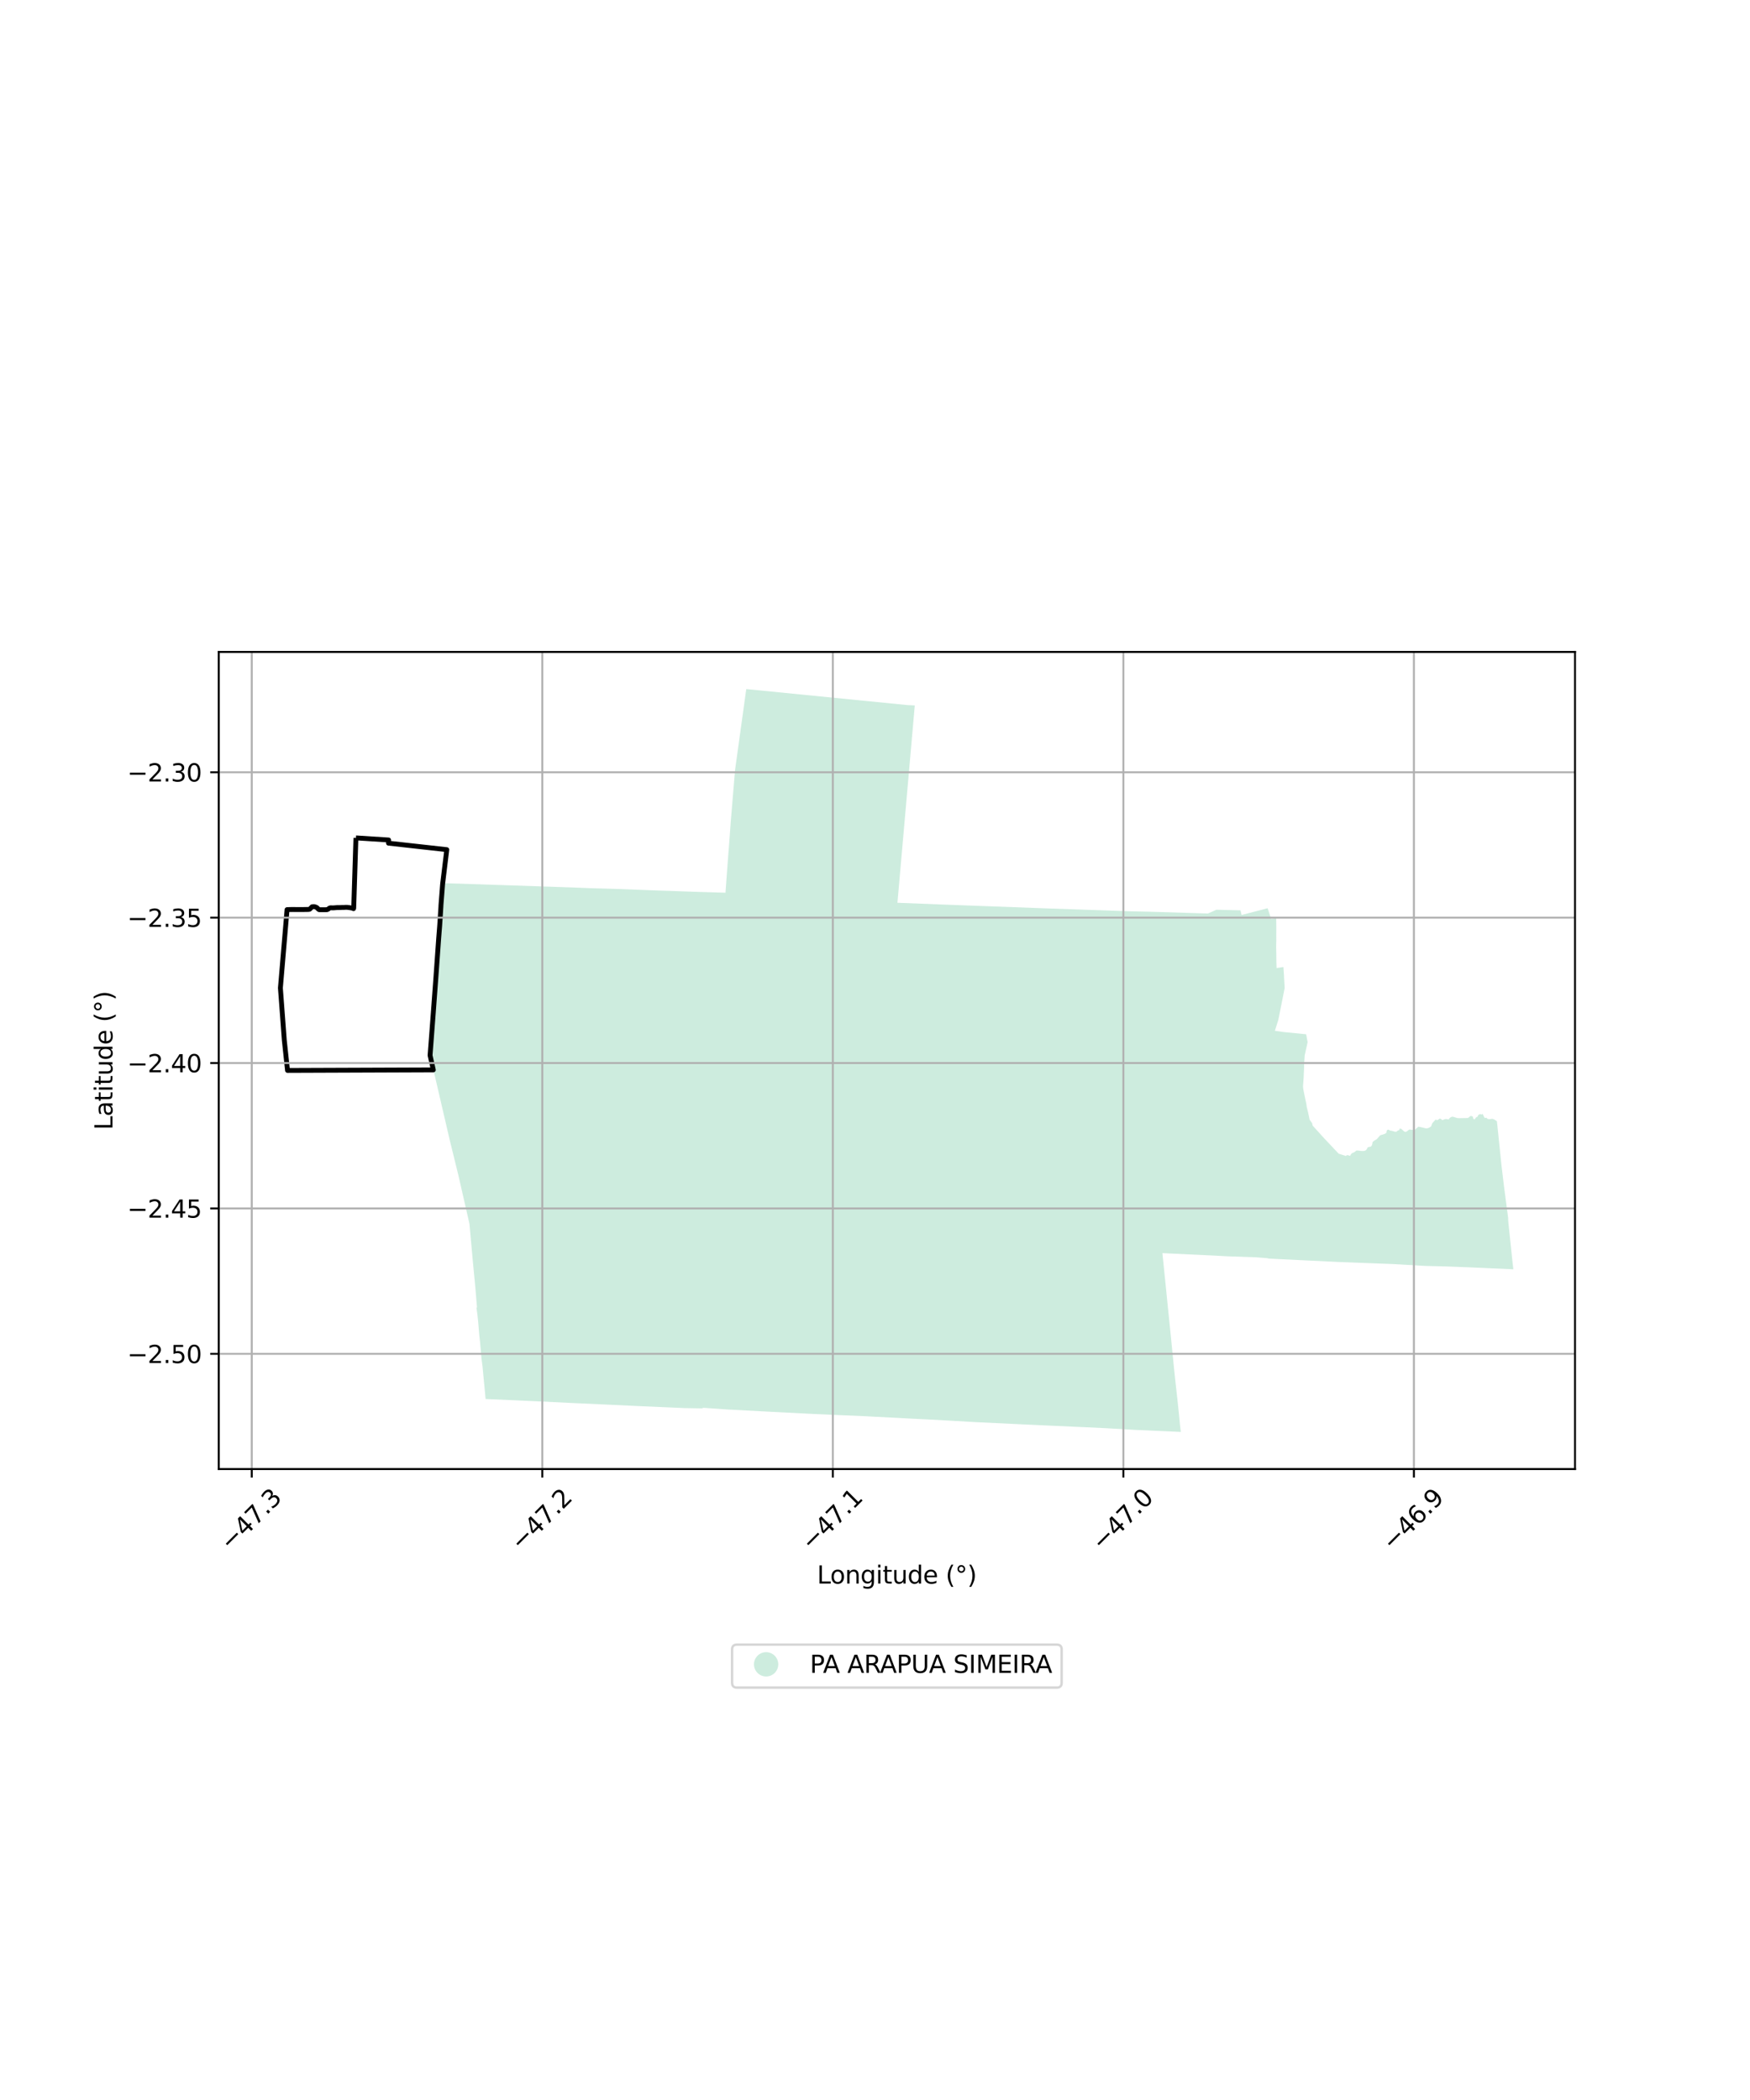 <?xml version="1.0" encoding="utf-8" standalone="no"?>
<!DOCTYPE svg PUBLIC "-//W3C//DTD SVG 1.1//EN"
  "http://www.w3.org/Graphics/SVG/1.1/DTD/svg11.dtd">
<svg xmlns:xlink="http://www.w3.org/1999/xlink" width="720pt" height="864pt" viewBox="0 0 720 864" xmlns="http://www.w3.org/2000/svg" version="1.1">
 <defs>
  <style type="text/css">*{stroke-linejoin: round; stroke-linecap: butt}</style>
 </defs>
 <g id="figure_1">
  <g id="patch_1">
   <path d="M 0 864 
L 720 864 
L 720 0 
L 0 0 
z
" style="fill: #ffffff"/>
  </g>
  <g id="axes_1">
   <g id="patch_2">
    <path d="M 90 604.415 
L 648 604.415 
L 648 268.225 
L 90 268.225 
z
" style="fill: #ffffff"/>
   </g>
   <g id="PatchCollection_1">
    <path d="M 615.887 461.355 
L 617.817 480.104 
L 617.946 481.095 
L 618.836 488.478 
L 620.5 501.124 
L 620.529 502.415 
L 622.328 519.608 
L 622.636 522.229 
L 621.272 522.16 
L 611.553 521.732 
L 609.269 521.621 
L 606.209 521.494 
L 603.567 521.376 
L 600.944 521.284 
L 598.411 521.174 
L 594.967 521.053 
L 590.476 520.935 
L 586.457 520.842 
L 572.925 520.063 
L 551.384 519.243 
L 521.998 517.833 
L 521.453 517.66 
L 516.802 517.289 
L 504.872 516.876 
L 499.126 516.562 
L 489.043 516.091 
L 478.244 515.575 
L 479.885 531.665 
L 480.104 533.947 
L 481.348 546.098 
L 481.873 551.358 
L 482.086 553.511 
L 483.163 564.322 
L 483.202 564.658 
L 483.685 569.21 
L 483.926 571.326 
L 484.455 576.073 
L 484.974 581.047 
L 485.255 583.766 
L 485.485 586.313 
L 485.828 589.134 
L 467.508 588.316 
L 467.354 588.312 
L 455.217 587.612 
L 446.21 587.185 
L 430.046 586.459 
L 429.916 586.455 
L 417.085 585.853 
L 416.85 585.844 
L 401.356 585.1 
L 388.423 584.363 
L 381.788 584.005 
L 374.734 583.653 
L 360.489 582.911 
L 356.47 582.693 
L 344.667 582.191 
L 334.618 581.741 
L 324.661 581.223 
L 313.825 580.678 
L 299.098 579.895 
L 289.39 579.207 
L 288.812 579.448 
L 281.604 579.326 
L 274.341 579.007 
L 262.981 578.515 
L 249.456 577.882 
L 235.014 577.22 
L 219.959 576.488 
L 208.913 575.992 
L 199.783 575.595 
L 199.618 573.708 
L 199.274 570.075 
L 199.009 567.358 
L 198.767 564.775 
L 198.533 562.298 
L 198.119 559.122 
L 197.906 556.58 
L 197.714 554.476 
L 197.476 551.881 
L 197.191 549.291 
L 196.968 546.689 
L 196.745 543.925 
L 196.418 540.847 
L 196.021 537.926 
L 196.255 537.918 
L 196.008 535.008 
L 195.788 532.309 
L 195.635 530.494 
L 195.559 529.62 
L 195.295 526.823 
L 195.019 524.031 
L 194.771 521.377 
L 194.604 519.608 
L 194.51 518.623 
L 193.153 503.541 
L 189.933 489.426 
L 188.65 483.774 
L 185.258 469.974 
L 185.084 469.274 
L 176.94 434.209 
L 178.03 419.932 
L 178.27 416.734 
L 179.342 402.176 
L 180.494 385.936 
L 180.88 381.155 
L 181.081 378.133 
L 181.41 372.84 
L 181.421 372.576 
L 182.262 363.353 
L 210.04 364.264 
L 237.268 365.202 
L 242.913 365.427 
L 252.511 365.69 
L 268.896 366.314 
L 271.484 366.41 
L 274.485 366.495 
L 280.629 366.723 
L 286.583 366.932 
L 298.479 367.295 
L 299.55 352.761 
L 299.969 347.535 
L 300.639 338.235 
L 302.439 316.619 
L 302.479 316.373 
L 307.036 283.506 
L 373.432 290.1 
L 376.366 290.227 
L 369.233 371.429 
L 389.273 372.21 
L 389.481 372.215 
L 431.639 373.784 
L 431.856 373.788 
L 465.359 374.933 
L 465.712 374.94 
L 472.528 375.091 
L 496.973 375.848 
L 500.486 374.29 
L 510.375 374.54 
L 510.833 376.449 
L 521.541 373.678 
L 522.959 378.034 
L 525.068 377.828 
L 525.1 381.006 
L 525.097 385.498 
L 525.096 387.088 
L 525.046 389.599 
L 525.105 392.286 
L 525.13 395.738 
L 525.223 398.291 
L 528.032 397.86 
L 528.222 400.587 
L 528.335 402.793 
L 528.554 406.499 
L 525.944 419.581 
L 524.521 424.097 
L 527.998 424.598 
L 537.393 425.537 
L 537.988 428.793 
L 536.796 434.2 
L 536.581 437.516 
L 536.496 440.267 
L 536.357 443.35 
L 536.092 447.066 
L 536.24 448.263 
L 536.699 450.578 
L 536.867 451.37 
L 537.507 454.38 
L 537.627 455.441 
L 538.132 457.467 
L 538.529 459.273 
L 538.816 460.688 
L 539.84 462.106 
L 540.063 463.102 
L 544.832 468.364 
L 550.775 474.664 
L 553.456 475.507 
L 553.687 475.598 
L 554.227 475.232 
L 554.841 475.353 
L 555.482 475.568 
L 555.789 474.943 
L 556.209 474.469 
L 556.858 474.21 
L 557.459 473.875 
L 557.964 473.39 
L 558.617 473.351 
L 559.31 473.436 
L 560.003 473.522 
L 560.698 473.547 
L 561.395 473.497 
L 562.007 473.203 
L 562.424 472.671 
L 562.715 472.032 
L 563.345 471.872 
L 564.009 471.746 
L 564.45 471.2 
L 564.617 470.547 
L 564.728 469.877 
L 565.255 469.42 
L 565.85 469.051 
L 566.444 468.682 
L 566.915 468.166 
L 567.375 467.637 
L 567.836 467.109 
L 568.476 466.885 
L 569.151 466.709 
L 569.807 466.469 
L 570.381 466.091 
L 570.475 465.424 
L 570.824 464.815 
L 571.322 464.787 
L 571.924 465.137 
L 572.615 465.242 
L 573.288 465.419 
L 573.949 465.647 
L 574.583 465.602 
L 575.056 465.147 
L 575.713 464.937 
L 575.896 464.296 
L 576.51 464.438 
L 577.033 464.904 
L 577.557 465.369 
L 578.105 465.725 
L 578.776 465.53 
L 579.307 465.079 
L 579.865 464.72 
L 580.56 464.79 
L 581.255 464.86 
L 581.95 464.93 
L 582.483 464.492 
L 583.01 464.029 
L 583.536 463.567 
L 584.204 463.669 
L 584.885 463.825 
L 585.566 463.981 
L 586.244 464.147 
L 586.922 464.277 
L 587.604 464.122 
L 588.223 463.825 
L 588.797 463.425 
L 589.034 462.774 
L 589.297 462.125 
L 589.761 461.599 
L 590.224 461.073 
L 590.714 460.576 
L 591.219 460.932 
L 591.784 460.597 
L 592.355 460.192 
L 592.879 460.383 
L 593.384 460.856 
L 594.043 460.622 
L 594.702 460.389 
L 595.37 460.433 
L 596.027 460.58 
L 596.427 460.003 
L 596.964 459.612 
L 597.628 459.423 
L 598.299 459.618 
L 598.97 459.813 
L 599.641 460.008 
L 600.332 460.049 
L 601.031 460.038 
L 601.729 460.027 
L 602.428 460.016 
L 603.126 460.005 
L 603.824 459.993 
L 604.397 459.707 
L 604.861 459.181 
L 605.532 459.197 
L 606.02 459.484 
L 606.106 460.182 
L 606.614 460.608 
L 607.013 460.092 
L 607.385 459.666 
L 607.976 459.381 
L 608.144 458.782 
L 608.698 458.461 
L 609.113 458.334 
L 609.501 458.6 
L 609.957 458.246 
L 610.277 458.872 
L 610.584 459.502 
L 610.886 459.967 
L 611.576 459.862 
L 612.006 460.352 
L 612.697 460.456 
L 613.385 460.398 
L 614.068 460.32 
L 614.725 460.56 
L 615.313 460.929 
L 615.887 461.355 
" clip-path="url(#p6d474dec43)" style="fill: #b3e2cd; fill-opacity: 0.65"/>
   </g>
   <g id="PatchCollection_2">
    <path d="M 146.436 344.732 
L 159.88 345.594 
L 159.826 346.9 
L 183.823 349.572 
L 182.105 363.712 
L 181.415 372.52 
L 181.415 372.735 
L 181.412 372.839 
L 181.078 378.13 
L 180.875 381.175 
L 180.496 385.935 
L 179.342 402.175 
L 178.266 416.733 
L 178.027 419.933 
L 176.942 434.208 
L 178.28 440.172 
L 118.296 440.4 
L 116.972 427.984 
L 115.364 406.482 
L 118.103 374.251 
L 119.485 374.201 
L 120.046 374.197 
L 120.68 374.196 
L 121.359 374.2 
L 122.073 374.202 
L 122.781 374.211 
L 123.481 374.213 
L 124.191 374.209 
L 124.897 374.205 
L 125.584 374.189 
L 126.235 374.18 
L 126.864 374.171 
L 127.373 374.087 
L 127.722 373.78 
L 128.078 373.406 
L 128.395 373.076 
L 128.846 373.012 
L 129.353 373.026 
L 129.846 373.178 
L 130.333 373.394 
L 130.672 373.727 
L 130.939 374.014 
L 131.149 374.19 
L 131.494 374.292 
L 132.011 374.29 
L 132.624 374.291 
L 133.3 374.281 
L 133.944 374.281 
L 134.543 374.253 
L 135.064 374.016 
L 135.517 373.639 
L 135.973 373.495 
L 136.598 373.512 
L 137.314 373.513 
L 138.036 373.453 
L 138.755 373.393 
L 139.467 373.394 
L 140.169 373.377 
L 140.903 373.337 
L 141.601 373.338 
L 142.187 373.301 
L 142.832 373.312 
L 143.449 373.373 
L 143.96 373.457 
L 144.435 373.533 
L 144.938 373.619 
L 145.453 373.848 
L 145.53 373.609 
L 146.436 344.732 
" clip-path="url(#p6d474dec43)" style="fill: none; stroke: #000000; stroke-width: 2"/>
   </g>
   <g id="matplotlib.axis_1">
    <g id="xtick_1">
     <g id="line2d_1">
      <path d="M 103.589 604.415 
L 103.589 268.225 
" clip-path="url(#p6d474dec43)" style="fill: none; stroke: #b0b0b0; stroke-width: 0.8; stroke-linecap: square"/>
     </g>
     <g id="line2d_2">
      <defs>
       <path id="m9032ab7b63" d="M 0 0 
L 0 3.5 
" style="stroke: #000000; stroke-width: 0.8"/>
      </defs>
      <g>
       <use xlink:href="#m9032ab7b63" x="103.589" y="604.415" style="stroke: #000000; stroke-width: 0.8"/>
      </g>
     </g>
     <g id="text_1">
      <!-- −47.3 -->
      <g transform="translate(94.706 638.458) rotate(-45) scale(0.1 -0.1)">
       <defs>
        <path id="DejaVuSans-2212" d="M 678 2272 
L 4684 2272 
L 4684 1741 
L 678 1741 
L 678 2272 
z
" transform="scale(0.016)"/>
        <path id="DejaVuSans-34" d="M 2419 4116 
L 825 1625 
L 2419 1625 
L 2419 4116 
z
M 2253 4666 
L 3047 4666 
L 3047 1625 
L 3713 1625 
L 3713 1100 
L 3047 1100 
L 3047 0 
L 2419 0 
L 2419 1100 
L 313 1100 
L 313 1709 
L 2253 4666 
z
" transform="scale(0.016)"/>
        <path id="DejaVuSans-37" d="M 525 4666 
L 3525 4666 
L 3525 4397 
L 1831 0 
L 1172 0 
L 2766 4134 
L 525 4134 
L 525 4666 
z
" transform="scale(0.016)"/>
        <path id="DejaVuSans-2e" d="M 684 794 
L 1344 794 
L 1344 0 
L 684 0 
L 684 794 
z
" transform="scale(0.016)"/>
        <path id="DejaVuSans-33" d="M 2597 2516 
Q 3050 2419 3304 2112 
Q 3559 1806 3559 1356 
Q 3559 666 3084 287 
Q 2609 -91 1734 -91 
Q 1441 -91 1130 -33 
Q 819 25 488 141 
L 488 750 
Q 750 597 1062 519 
Q 1375 441 1716 441 
Q 2309 441 2620 675 
Q 2931 909 2931 1356 
Q 2931 1769 2642 2001 
Q 2353 2234 1838 2234 
L 1294 2234 
L 1294 2753 
L 1863 2753 
Q 2328 2753 2575 2939 
Q 2822 3125 2822 3475 
Q 2822 3834 2567 4026 
Q 2313 4219 1838 4219 
Q 1578 4219 1281 4162 
Q 984 4106 628 3988 
L 628 4550 
Q 988 4650 1302 4700 
Q 1616 4750 1894 4750 
Q 2613 4750 3031 4423 
Q 3450 4097 3450 3541 
Q 3450 3153 3228 2886 
Q 3006 2619 2597 2516 
z
" transform="scale(0.016)"/>
       </defs>
       <use xlink:href="#DejaVuSans-2212"/>
       <use xlink:href="#DejaVuSans-34" transform="translate(83.789 0)"/>
       <use xlink:href="#DejaVuSans-37" transform="translate(147.412 0)"/>
       <use xlink:href="#DejaVuSans-2e" transform="translate(211.035 0)"/>
       <use xlink:href="#DejaVuSans-33" transform="translate(242.822 0)"/>
      </g>
     </g>
    </g>
    <g id="xtick_2">
     <g id="line2d_3">
      <path d="M 223.124 604.415 
L 223.124 268.225 
" clip-path="url(#p6d474dec43)" style="fill: none; stroke: #b0b0b0; stroke-width: 0.8; stroke-linecap: square"/>
     </g>
     <g id="line2d_4">
      <g>
       <use xlink:href="#m9032ab7b63" x="223.124" y="604.415" style="stroke: #000000; stroke-width: 0.8"/>
      </g>
     </g>
     <g id="text_2">
      <!-- −47.2 -->
      <g transform="translate(214.241 638.458) rotate(-45) scale(0.1 -0.1)">
       <defs>
        <path id="DejaVuSans-32" d="M 1228 531 
L 3431 531 
L 3431 0 
L 469 0 
L 469 531 
Q 828 903 1448 1529 
Q 2069 2156 2228 2338 
Q 2531 2678 2651 2914 
Q 2772 3150 2772 3378 
Q 2772 3750 2511 3984 
Q 2250 4219 1831 4219 
Q 1534 4219 1204 4116 
Q 875 4013 500 3803 
L 500 4441 
Q 881 4594 1212 4672 
Q 1544 4750 1819 4750 
Q 2544 4750 2975 4387 
Q 3406 4025 3406 3419 
Q 3406 3131 3298 2873 
Q 3191 2616 2906 2266 
Q 2828 2175 2409 1742 
Q 1991 1309 1228 531 
z
" transform="scale(0.016)"/>
       </defs>
       <use xlink:href="#DejaVuSans-2212"/>
       <use xlink:href="#DejaVuSans-34" transform="translate(83.789 0)"/>
       <use xlink:href="#DejaVuSans-37" transform="translate(147.412 0)"/>
       <use xlink:href="#DejaVuSans-2e" transform="translate(211.035 0)"/>
       <use xlink:href="#DejaVuSans-32" transform="translate(242.822 0)"/>
      </g>
     </g>
    </g>
    <g id="xtick_3">
     <g id="line2d_5">
      <path d="M 342.659 604.415 
L 342.659 268.225 
" clip-path="url(#p6d474dec43)" style="fill: none; stroke: #b0b0b0; stroke-width: 0.8; stroke-linecap: square"/>
     </g>
     <g id="line2d_6">
      <g>
       <use xlink:href="#m9032ab7b63" x="342.659" y="604.415" style="stroke: #000000; stroke-width: 0.8"/>
      </g>
     </g>
     <g id="text_3">
      <!-- −47.1 -->
      <g transform="translate(333.775 638.458) rotate(-45) scale(0.1 -0.1)">
       <defs>
        <path id="DejaVuSans-31" d="M 794 531 
L 1825 531 
L 1825 4091 
L 703 3866 
L 703 4441 
L 1819 4666 
L 2450 4666 
L 2450 531 
L 3481 531 
L 3481 0 
L 794 0 
L 794 531 
z
" transform="scale(0.016)"/>
       </defs>
       <use xlink:href="#DejaVuSans-2212"/>
       <use xlink:href="#DejaVuSans-34" transform="translate(83.789 0)"/>
       <use xlink:href="#DejaVuSans-37" transform="translate(147.412 0)"/>
       <use xlink:href="#DejaVuSans-2e" transform="translate(211.035 0)"/>
       <use xlink:href="#DejaVuSans-31" transform="translate(242.822 0)"/>
      </g>
     </g>
    </g>
    <g id="xtick_4">
     <g id="line2d_7">
      <path d="M 462.194 604.415 
L 462.194 268.225 
" clip-path="url(#p6d474dec43)" style="fill: none; stroke: #b0b0b0; stroke-width: 0.8; stroke-linecap: square"/>
     </g>
     <g id="line2d_8">
      <g>
       <use xlink:href="#m9032ab7b63" x="462.194" y="604.415" style="stroke: #000000; stroke-width: 0.8"/>
      </g>
     </g>
     <g id="text_4">
      <!-- −47.0 -->
      <g transform="translate(453.31 638.458) rotate(-45) scale(0.1 -0.1)">
       <defs>
        <path id="DejaVuSans-30" d="M 2034 4250 
Q 1547 4250 1301 3770 
Q 1056 3291 1056 2328 
Q 1056 1369 1301 889 
Q 1547 409 2034 409 
Q 2525 409 2770 889 
Q 3016 1369 3016 2328 
Q 3016 3291 2770 3770 
Q 2525 4250 2034 4250 
z
M 2034 4750 
Q 2819 4750 3233 4129 
Q 3647 3509 3647 2328 
Q 3647 1150 3233 529 
Q 2819 -91 2034 -91 
Q 1250 -91 836 529 
Q 422 1150 422 2328 
Q 422 3509 836 4129 
Q 1250 4750 2034 4750 
z
" transform="scale(0.016)"/>
       </defs>
       <use xlink:href="#DejaVuSans-2212"/>
       <use xlink:href="#DejaVuSans-34" transform="translate(83.789 0)"/>
       <use xlink:href="#DejaVuSans-37" transform="translate(147.412 0)"/>
       <use xlink:href="#DejaVuSans-2e" transform="translate(211.035 0)"/>
       <use xlink:href="#DejaVuSans-30" transform="translate(242.822 0)"/>
      </g>
     </g>
    </g>
    <g id="xtick_5">
     <g id="line2d_9">
      <path d="M 581.728 604.415 
L 581.728 268.225 
" clip-path="url(#p6d474dec43)" style="fill: none; stroke: #b0b0b0; stroke-width: 0.8; stroke-linecap: square"/>
     </g>
     <g id="line2d_10">
      <g>
       <use xlink:href="#m9032ab7b63" x="581.728" y="604.415" style="stroke: #000000; stroke-width: 0.8"/>
      </g>
     </g>
     <g id="text_5">
      <!-- −46.9 -->
      <g transform="translate(572.845 638.458) rotate(-45) scale(0.1 -0.1)">
       <defs>
        <path id="DejaVuSans-36" d="M 2113 2584 
Q 1688 2584 1439 2293 
Q 1191 2003 1191 1497 
Q 1191 994 1439 701 
Q 1688 409 2113 409 
Q 2538 409 2786 701 
Q 3034 994 3034 1497 
Q 3034 2003 2786 2293 
Q 2538 2584 2113 2584 
z
M 3366 4563 
L 3366 3988 
Q 3128 4100 2886 4159 
Q 2644 4219 2406 4219 
Q 1781 4219 1451 3797 
Q 1122 3375 1075 2522 
Q 1259 2794 1537 2939 
Q 1816 3084 2150 3084 
Q 2853 3084 3261 2657 
Q 3669 2231 3669 1497 
Q 3669 778 3244 343 
Q 2819 -91 2113 -91 
Q 1303 -91 875 529 
Q 447 1150 447 2328 
Q 447 3434 972 4092 
Q 1497 4750 2381 4750 
Q 2619 4750 2861 4703 
Q 3103 4656 3366 4563 
z
" transform="scale(0.016)"/>
        <path id="DejaVuSans-39" d="M 703 97 
L 703 672 
Q 941 559 1184 500 
Q 1428 441 1663 441 
Q 2288 441 2617 861 
Q 2947 1281 2994 2138 
Q 2813 1869 2534 1725 
Q 2256 1581 1919 1581 
Q 1219 1581 811 2004 
Q 403 2428 403 3163 
Q 403 3881 828 4315 
Q 1253 4750 1959 4750 
Q 2769 4750 3195 4129 
Q 3622 3509 3622 2328 
Q 3622 1225 3098 567 
Q 2575 -91 1691 -91 
Q 1453 -91 1209 -44 
Q 966 3 703 97 
z
M 1959 2075 
Q 2384 2075 2632 2365 
Q 2881 2656 2881 3163 
Q 2881 3666 2632 3958 
Q 2384 4250 1959 4250 
Q 1534 4250 1286 3958 
Q 1038 3666 1038 3163 
Q 1038 2656 1286 2365 
Q 1534 2075 1959 2075 
z
" transform="scale(0.016)"/>
       </defs>
       <use xlink:href="#DejaVuSans-2212"/>
       <use xlink:href="#DejaVuSans-34" transform="translate(83.789 0)"/>
       <use xlink:href="#DejaVuSans-36" transform="translate(147.412 0)"/>
       <use xlink:href="#DejaVuSans-2e" transform="translate(211.035 0)"/>
       <use xlink:href="#DejaVuSans-39" transform="translate(242.822 0)"/>
      </g>
     </g>
    </g>
    <g id="text_6">
     <!-- Longitude (°) -->
     <g transform="translate(336.14 651.527) scale(0.1 -0.1)">
      <defs>
       <path id="DejaVuSans-4c" d="M 628 4666 
L 1259 4666 
L 1259 531 
L 3531 531 
L 3531 0 
L 628 0 
L 628 4666 
z
" transform="scale(0.016)"/>
       <path id="DejaVuSans-6f" d="M 1959 3097 
Q 1497 3097 1228 2736 
Q 959 2375 959 1747 
Q 959 1119 1226 758 
Q 1494 397 1959 397 
Q 2419 397 2687 759 
Q 2956 1122 2956 1747 
Q 2956 2369 2687 2733 
Q 2419 3097 1959 3097 
z
M 1959 3584 
Q 2709 3584 3137 3096 
Q 3566 2609 3566 1747 
Q 3566 888 3137 398 
Q 2709 -91 1959 -91 
Q 1206 -91 779 398 
Q 353 888 353 1747 
Q 353 2609 779 3096 
Q 1206 3584 1959 3584 
z
" transform="scale(0.016)"/>
       <path id="DejaVuSans-6e" d="M 3513 2113 
L 3513 0 
L 2938 0 
L 2938 2094 
Q 2938 2591 2744 2837 
Q 2550 3084 2163 3084 
Q 1697 3084 1428 2787 
Q 1159 2491 1159 1978 
L 1159 0 
L 581 0 
L 581 3500 
L 1159 3500 
L 1159 2956 
Q 1366 3272 1645 3428 
Q 1925 3584 2291 3584 
Q 2894 3584 3203 3211 
Q 3513 2838 3513 2113 
z
" transform="scale(0.016)"/>
       <path id="DejaVuSans-67" d="M 2906 1791 
Q 2906 2416 2648 2759 
Q 2391 3103 1925 3103 
Q 1463 3103 1205 2759 
Q 947 2416 947 1791 
Q 947 1169 1205 825 
Q 1463 481 1925 481 
Q 2391 481 2648 825 
Q 2906 1169 2906 1791 
z
M 3481 434 
Q 3481 -459 3084 -895 
Q 2688 -1331 1869 -1331 
Q 1566 -1331 1297 -1286 
Q 1028 -1241 775 -1147 
L 775 -588 
Q 1028 -725 1275 -790 
Q 1522 -856 1778 -856 
Q 2344 -856 2625 -561 
Q 2906 -266 2906 331 
L 2906 616 
Q 2728 306 2450 153 
Q 2172 0 1784 0 
Q 1141 0 747 490 
Q 353 981 353 1791 
Q 353 2603 747 3093 
Q 1141 3584 1784 3584 
Q 2172 3584 2450 3431 
Q 2728 3278 2906 2969 
L 2906 3500 
L 3481 3500 
L 3481 434 
z
" transform="scale(0.016)"/>
       <path id="DejaVuSans-69" d="M 603 3500 
L 1178 3500 
L 1178 0 
L 603 0 
L 603 3500 
z
M 603 4863 
L 1178 4863 
L 1178 4134 
L 603 4134 
L 603 4863 
z
" transform="scale(0.016)"/>
       <path id="DejaVuSans-74" d="M 1172 4494 
L 1172 3500 
L 2356 3500 
L 2356 3053 
L 1172 3053 
L 1172 1153 
Q 1172 725 1289 603 
Q 1406 481 1766 481 
L 2356 481 
L 2356 0 
L 1766 0 
Q 1100 0 847 248 
Q 594 497 594 1153 
L 594 3053 
L 172 3053 
L 172 3500 
L 594 3500 
L 594 4494 
L 1172 4494 
z
" transform="scale(0.016)"/>
       <path id="DejaVuSans-75" d="M 544 1381 
L 544 3500 
L 1119 3500 
L 1119 1403 
Q 1119 906 1312 657 
Q 1506 409 1894 409 
Q 2359 409 2629 706 
Q 2900 1003 2900 1516 
L 2900 3500 
L 3475 3500 
L 3475 0 
L 2900 0 
L 2900 538 
Q 2691 219 2414 64 
Q 2138 -91 1772 -91 
Q 1169 -91 856 284 
Q 544 659 544 1381 
z
M 1991 3584 
L 1991 3584 
z
" transform="scale(0.016)"/>
       <path id="DejaVuSans-64" d="M 2906 2969 
L 2906 4863 
L 3481 4863 
L 3481 0 
L 2906 0 
L 2906 525 
Q 2725 213 2448 61 
Q 2172 -91 1784 -91 
Q 1150 -91 751 415 
Q 353 922 353 1747 
Q 353 2572 751 3078 
Q 1150 3584 1784 3584 
Q 2172 3584 2448 3432 
Q 2725 3281 2906 2969 
z
M 947 1747 
Q 947 1113 1208 752 
Q 1469 391 1925 391 
Q 2381 391 2643 752 
Q 2906 1113 2906 1747 
Q 2906 2381 2643 2742 
Q 2381 3103 1925 3103 
Q 1469 3103 1208 2742 
Q 947 2381 947 1747 
z
" transform="scale(0.016)"/>
       <path id="DejaVuSans-65" d="M 3597 1894 
L 3597 1613 
L 953 1613 
Q 991 1019 1311 708 
Q 1631 397 2203 397 
Q 2534 397 2845 478 
Q 3156 559 3463 722 
L 3463 178 
Q 3153 47 2828 -22 
Q 2503 -91 2169 -91 
Q 1331 -91 842 396 
Q 353 884 353 1716 
Q 353 2575 817 3079 
Q 1281 3584 2069 3584 
Q 2775 3584 3186 3129 
Q 3597 2675 3597 1894 
z
M 3022 2063 
Q 3016 2534 2758 2815 
Q 2500 3097 2075 3097 
Q 1594 3097 1305 2825 
Q 1016 2553 972 2059 
L 3022 2063 
z
" transform="scale(0.016)"/>
       <path id="DejaVuSans-20" transform="scale(0.016)"/>
       <path id="DejaVuSans-28" d="M 1984 4856 
Q 1566 4138 1362 3434 
Q 1159 2731 1159 2009 
Q 1159 1288 1364 580 
Q 1569 -128 1984 -844 
L 1484 -844 
Q 1016 -109 783 600 
Q 550 1309 550 2009 
Q 550 2706 781 3412 
Q 1013 4119 1484 4856 
L 1984 4856 
z
" transform="scale(0.016)"/>
       <path id="DejaVuSans-b0" d="M 1600 4347 
Q 1350 4347 1178 4173 
Q 1006 4000 1006 3750 
Q 1006 3503 1178 3333 
Q 1350 3163 1600 3163 
Q 1850 3163 2022 3333 
Q 2194 3503 2194 3750 
Q 2194 3997 2020 4172 
Q 1847 4347 1600 4347 
z
M 1600 4750 
Q 1800 4750 1984 4673 
Q 2169 4597 2303 4453 
Q 2447 4313 2519 4134 
Q 2591 3956 2591 3750 
Q 2591 3338 2302 3052 
Q 2013 2766 1594 2766 
Q 1172 2766 890 3047 
Q 609 3328 609 3750 
Q 609 4169 896 4459 
Q 1184 4750 1600 4750 
z
" transform="scale(0.016)"/>
       <path id="DejaVuSans-29" d="M 513 4856 
L 1013 4856 
Q 1481 4119 1714 3412 
Q 1947 2706 1947 2009 
Q 1947 1309 1714 600 
Q 1481 -109 1013 -844 
L 513 -844 
Q 928 -128 1133 580 
Q 1338 1288 1338 2009 
Q 1338 2731 1133 3434 
Q 928 4138 513 4856 
z
" transform="scale(0.016)"/>
      </defs>
      <use xlink:href="#DejaVuSans-4c"/>
      <use xlink:href="#DejaVuSans-6f" transform="translate(53.963 0)"/>
      <use xlink:href="#DejaVuSans-6e" transform="translate(115.145 0)"/>
      <use xlink:href="#DejaVuSans-67" transform="translate(178.523 0)"/>
      <use xlink:href="#DejaVuSans-69" transform="translate(242 0)"/>
      <use xlink:href="#DejaVuSans-74" transform="translate(269.783 0)"/>
      <use xlink:href="#DejaVuSans-75" transform="translate(308.992 0)"/>
      <use xlink:href="#DejaVuSans-64" transform="translate(372.371 0)"/>
      <use xlink:href="#DejaVuSans-65" transform="translate(435.848 0)"/>
      <use xlink:href="#DejaVuSans-20" transform="translate(497.371 0)"/>
      <use xlink:href="#DejaVuSans-28" transform="translate(529.158 0)"/>
      <use xlink:href="#DejaVuSans-b0" transform="translate(568.172 0)"/>
      <use xlink:href="#DejaVuSans-29" transform="translate(618.172 0)"/>
     </g>
    </g>
   </g>
   <g id="matplotlib.axis_2">
    <g id="ytick_1">
     <g id="line2d_11">
      <path d="M 90 557.002 
L 648 557.002 
" clip-path="url(#p6d474dec43)" style="fill: none; stroke: #b0b0b0; stroke-width: 0.8; stroke-linecap: square"/>
     </g>
     <g id="line2d_12">
      <defs>
       <path id="ma687720ee7" d="M 0 0 
L -3.5 0 
" style="stroke: #000000; stroke-width: 0.8"/>
      </defs>
      <g>
       <use xlink:href="#ma687720ee7" x="90" y="557.002" style="stroke: #000000; stroke-width: 0.8"/>
      </g>
     </g>
     <g id="text_7">
      <!-- −2.50 -->
      <g transform="translate(52.355 560.802) scale(0.1 -0.1)">
       <defs>
        <path id="DejaVuSans-35" d="M 691 4666 
L 3169 4666 
L 3169 4134 
L 1269 4134 
L 1269 2991 
Q 1406 3038 1543 3061 
Q 1681 3084 1819 3084 
Q 2600 3084 3056 2656 
Q 3513 2228 3513 1497 
Q 3513 744 3044 326 
Q 2575 -91 1722 -91 
Q 1428 -91 1123 -41 
Q 819 9 494 109 
L 494 744 
Q 775 591 1075 516 
Q 1375 441 1709 441 
Q 2250 441 2565 725 
Q 2881 1009 2881 1497 
Q 2881 1984 2565 2268 
Q 2250 2553 1709 2553 
Q 1456 2553 1204 2497 
Q 953 2441 691 2322 
L 691 4666 
z
" transform="scale(0.016)"/>
       </defs>
       <use xlink:href="#DejaVuSans-2212"/>
       <use xlink:href="#DejaVuSans-32" transform="translate(83.789 0)"/>
       <use xlink:href="#DejaVuSans-2e" transform="translate(147.412 0)"/>
       <use xlink:href="#DejaVuSans-35" transform="translate(179.199 0)"/>
       <use xlink:href="#DejaVuSans-30" transform="translate(242.822 0)"/>
      </g>
     </g>
    </g>
    <g id="ytick_2">
     <g id="line2d_13">
      <path d="M 90 497.184 
L 648 497.184 
" clip-path="url(#p6d474dec43)" style="fill: none; stroke: #b0b0b0; stroke-width: 0.8; stroke-linecap: square"/>
     </g>
     <g id="line2d_14">
      <g>
       <use xlink:href="#ma687720ee7" x="90" y="497.184" style="stroke: #000000; stroke-width: 0.8"/>
      </g>
     </g>
     <g id="text_8">
      <!-- −2.45 -->
      <g transform="translate(52.355 500.983) scale(0.1 -0.1)">
       <use xlink:href="#DejaVuSans-2212"/>
       <use xlink:href="#DejaVuSans-32" transform="translate(83.789 0)"/>
       <use xlink:href="#DejaVuSans-2e" transform="translate(147.412 0)"/>
       <use xlink:href="#DejaVuSans-34" transform="translate(179.199 0)"/>
       <use xlink:href="#DejaVuSans-35" transform="translate(242.822 0)"/>
      </g>
     </g>
    </g>
    <g id="ytick_3">
     <g id="line2d_15">
      <path d="M 90 437.366 
L 648 437.366 
" clip-path="url(#p6d474dec43)" style="fill: none; stroke: #b0b0b0; stroke-width: 0.8; stroke-linecap: square"/>
     </g>
     <g id="line2d_16">
      <g>
       <use xlink:href="#ma687720ee7" x="90" y="437.366" style="stroke: #000000; stroke-width: 0.8"/>
      </g>
     </g>
     <g id="text_9">
      <!-- −2.40 -->
      <g transform="translate(52.355 441.165) scale(0.1 -0.1)">
       <use xlink:href="#DejaVuSans-2212"/>
       <use xlink:href="#DejaVuSans-32" transform="translate(83.789 0)"/>
       <use xlink:href="#DejaVuSans-2e" transform="translate(147.412 0)"/>
       <use xlink:href="#DejaVuSans-34" transform="translate(179.199 0)"/>
       <use xlink:href="#DejaVuSans-30" transform="translate(242.822 0)"/>
      </g>
     </g>
    </g>
    <g id="ytick_4">
     <g id="line2d_17">
      <path d="M 90 377.548 
L 648 377.548 
" clip-path="url(#p6d474dec43)" style="fill: none; stroke: #b0b0b0; stroke-width: 0.8; stroke-linecap: square"/>
     </g>
     <g id="line2d_18">
      <g>
       <use xlink:href="#ma687720ee7" x="90" y="377.548" style="stroke: #000000; stroke-width: 0.8"/>
      </g>
     </g>
     <g id="text_10">
      <!-- −2.35 -->
      <g transform="translate(52.355 381.347) scale(0.1 -0.1)">
       <use xlink:href="#DejaVuSans-2212"/>
       <use xlink:href="#DejaVuSans-32" transform="translate(83.789 0)"/>
       <use xlink:href="#DejaVuSans-2e" transform="translate(147.412 0)"/>
       <use xlink:href="#DejaVuSans-33" transform="translate(179.199 0)"/>
       <use xlink:href="#DejaVuSans-35" transform="translate(242.822 0)"/>
      </g>
     </g>
    </g>
    <g id="ytick_5">
     <g id="line2d_19">
      <path d="M 90 317.729 
L 648 317.729 
" clip-path="url(#p6d474dec43)" style="fill: none; stroke: #b0b0b0; stroke-width: 0.8; stroke-linecap: square"/>
     </g>
     <g id="line2d_20">
      <g>
       <use xlink:href="#ma687720ee7" x="90" y="317.729" style="stroke: #000000; stroke-width: 0.8"/>
      </g>
     </g>
     <g id="text_11">
      <!-- −2.30 -->
      <g transform="translate(52.355 321.529) scale(0.1 -0.1)">
       <use xlink:href="#DejaVuSans-2212"/>
       <use xlink:href="#DejaVuSans-32" transform="translate(83.789 0)"/>
       <use xlink:href="#DejaVuSans-2e" transform="translate(147.412 0)"/>
       <use xlink:href="#DejaVuSans-33" transform="translate(179.199 0)"/>
       <use xlink:href="#DejaVuSans-30" transform="translate(242.822 0)"/>
      </g>
     </g>
    </g>
    <g id="text_12">
     <!-- Latitude (°) -->
     <g transform="translate(46.275 464.89) rotate(-90) scale(0.1 -0.1)">
      <defs>
       <path id="DejaVuSans-61" d="M 2194 1759 
Q 1497 1759 1228 1600 
Q 959 1441 959 1056 
Q 959 750 1161 570 
Q 1363 391 1709 391 
Q 2188 391 2477 730 
Q 2766 1069 2766 1631 
L 2766 1759 
L 2194 1759 
z
M 3341 1997 
L 3341 0 
L 2766 0 
L 2766 531 
Q 2569 213 2275 61 
Q 1981 -91 1556 -91 
Q 1019 -91 701 211 
Q 384 513 384 1019 
Q 384 1609 779 1909 
Q 1175 2209 1959 2209 
L 2766 2209 
L 2766 2266 
Q 2766 2663 2505 2880 
Q 2244 3097 1772 3097 
Q 1472 3097 1187 3025 
Q 903 2953 641 2809 
L 641 3341 
Q 956 3463 1253 3523 
Q 1550 3584 1831 3584 
Q 2591 3584 2966 3190 
Q 3341 2797 3341 1997 
z
" transform="scale(0.016)"/>
      </defs>
      <use xlink:href="#DejaVuSans-4c"/>
      <use xlink:href="#DejaVuSans-61" transform="translate(55.713 0)"/>
      <use xlink:href="#DejaVuSans-74" transform="translate(116.992 0)"/>
      <use xlink:href="#DejaVuSans-69" transform="translate(156.201 0)"/>
      <use xlink:href="#DejaVuSans-74" transform="translate(183.984 0)"/>
      <use xlink:href="#DejaVuSans-75" transform="translate(223.193 0)"/>
      <use xlink:href="#DejaVuSans-64" transform="translate(286.572 0)"/>
      <use xlink:href="#DejaVuSans-65" transform="translate(350.049 0)"/>
      <use xlink:href="#DejaVuSans-20" transform="translate(411.572 0)"/>
      <use xlink:href="#DejaVuSans-28" transform="translate(443.359 0)"/>
      <use xlink:href="#DejaVuSans-b0" transform="translate(482.373 0)"/>
      <use xlink:href="#DejaVuSans-29" transform="translate(532.373 0)"/>
     </g>
    </g>
   </g>
   <g id="patch_3">
    <path d="M 90 604.415 
L 90 268.225 
" style="fill: none; stroke: #000000; stroke-width: 0.8; stroke-linejoin: miter; stroke-linecap: square"/>
   </g>
   <g id="patch_4">
    <path d="M 648 604.415 
L 648 268.225 
" style="fill: none; stroke: #000000; stroke-width: 0.8; stroke-linejoin: miter; stroke-linecap: square"/>
   </g>
   <g id="patch_5">
    <path d="M 90 604.415 
L 648 604.415 
" style="fill: none; stroke: #000000; stroke-width: 0.8; stroke-linejoin: miter; stroke-linecap: square"/>
   </g>
   <g id="patch_6">
    <path d="M 90 268.225 
L 648 268.225 
" style="fill: none; stroke: #000000; stroke-width: 0.8; stroke-linejoin: miter; stroke-linecap: square"/>
   </g>
   <g id="legend_1">
    <g id="patch_7">
     <path d="M 303.204 694.331 
L 434.796 694.331 
Q 436.796 694.331 436.796 692.331 
L 436.796 678.653 
Q 436.796 676.653 434.796 676.653 
L 303.204 676.653 
Q 301.204 676.653 301.204 678.653 
L 301.204 692.331 
Q 301.204 694.331 303.204 694.331 
z
" style="fill: #ffffff; opacity: 0.8; stroke: #cccccc; stroke-linejoin: miter"/>
    </g>
    <g id="line2d_21">
     <defs>
      <path id="m2b484bb34e" d="M 0 5 
C 1.326 5 2.598 4.473 3.536 3.536 
C 4.473 2.598 5 1.326 5 0 
C 5 -1.326 4.473 -2.598 3.536 -3.536 
C 2.598 -4.473 1.326 -5 0 -5 
C -1.326 -5 -2.598 -4.473 -3.536 -3.536 
C -4.473 -2.598 -5 -1.326 -5 0 
C -5 1.326 -4.473 2.598 -3.536 3.536 
C -2.598 4.473 -1.326 5 0 5 
z
"/>
     </defs>
     <g>
      <use xlink:href="#m2b484bb34e" x="315.204" y="684.752" style="fill: #b3e2cd; fill-opacity: 0.65"/>
     </g>
    </g>
    <g id="text_13">
     <!-- PA ARAPUA SIMEIRA -->
     <g transform="translate(333.204 688.252) scale(0.1 -0.1)">
      <defs>
       <path id="DejaVuSans-50" d="M 1259 4147 
L 1259 2394 
L 2053 2394 
Q 2494 2394 2734 2622 
Q 2975 2850 2975 3272 
Q 2975 3691 2734 3919 
Q 2494 4147 2053 4147 
L 1259 4147 
z
M 628 4666 
L 2053 4666 
Q 2838 4666 3239 4311 
Q 3641 3956 3641 3272 
Q 3641 2581 3239 2228 
Q 2838 1875 2053 1875 
L 1259 1875 
L 1259 0 
L 628 0 
L 628 4666 
z
" transform="scale(0.016)"/>
       <path id="DejaVuSans-41" d="M 2188 4044 
L 1331 1722 
L 3047 1722 
L 2188 4044 
z
M 1831 4666 
L 2547 4666 
L 4325 0 
L 3669 0 
L 3244 1197 
L 1141 1197 
L 716 0 
L 50 0 
L 1831 4666 
z
" transform="scale(0.016)"/>
       <path id="DejaVuSans-52" d="M 2841 2188 
Q 3044 2119 3236 1894 
Q 3428 1669 3622 1275 
L 4263 0 
L 3584 0 
L 2988 1197 
Q 2756 1666 2539 1819 
Q 2322 1972 1947 1972 
L 1259 1972 
L 1259 0 
L 628 0 
L 628 4666 
L 2053 4666 
Q 2853 4666 3247 4331 
Q 3641 3997 3641 3322 
Q 3641 2881 3436 2590 
Q 3231 2300 2841 2188 
z
M 1259 4147 
L 1259 2491 
L 2053 2491 
Q 2509 2491 2742 2702 
Q 2975 2913 2975 3322 
Q 2975 3731 2742 3939 
Q 2509 4147 2053 4147 
L 1259 4147 
z
" transform="scale(0.016)"/>
       <path id="DejaVuSans-55" d="M 556 4666 
L 1191 4666 
L 1191 1831 
Q 1191 1081 1462 751 
Q 1734 422 2344 422 
Q 2950 422 3222 751 
Q 3494 1081 3494 1831 
L 3494 4666 
L 4128 4666 
L 4128 1753 
Q 4128 841 3676 375 
Q 3225 -91 2344 -91 
Q 1459 -91 1007 375 
Q 556 841 556 1753 
L 556 4666 
z
" transform="scale(0.016)"/>
       <path id="DejaVuSans-53" d="M 3425 4513 
L 3425 3897 
Q 3066 4069 2747 4153 
Q 2428 4238 2131 4238 
Q 1616 4238 1336 4038 
Q 1056 3838 1056 3469 
Q 1056 3159 1242 3001 
Q 1428 2844 1947 2747 
L 2328 2669 
Q 3034 2534 3370 2195 
Q 3706 1856 3706 1288 
Q 3706 609 3251 259 
Q 2797 -91 1919 -91 
Q 1588 -91 1214 -16 
Q 841 59 441 206 
L 441 856 
Q 825 641 1194 531 
Q 1563 422 1919 422 
Q 2459 422 2753 634 
Q 3047 847 3047 1241 
Q 3047 1584 2836 1778 
Q 2625 1972 2144 2069 
L 1759 2144 
Q 1053 2284 737 2584 
Q 422 2884 422 3419 
Q 422 4038 858 4394 
Q 1294 4750 2059 4750 
Q 2388 4750 2728 4690 
Q 3069 4631 3425 4513 
z
" transform="scale(0.016)"/>
       <path id="DejaVuSans-49" d="M 628 4666 
L 1259 4666 
L 1259 0 
L 628 0 
L 628 4666 
z
" transform="scale(0.016)"/>
       <path id="DejaVuSans-4d" d="M 628 4666 
L 1569 4666 
L 2759 1491 
L 3956 4666 
L 4897 4666 
L 4897 0 
L 4281 0 
L 4281 4097 
L 3078 897 
L 2444 897 
L 1241 4097 
L 1241 0 
L 628 0 
L 628 4666 
z
" transform="scale(0.016)"/>
       <path id="DejaVuSans-45" d="M 628 4666 
L 3578 4666 
L 3578 4134 
L 1259 4134 
L 1259 2753 
L 3481 2753 
L 3481 2222 
L 1259 2222 
L 1259 531 
L 3634 531 
L 3634 0 
L 628 0 
L 628 4666 
z
" transform="scale(0.016)"/>
      </defs>
      <use xlink:href="#DejaVuSans-50"/>
      <use xlink:href="#DejaVuSans-41" transform="translate(53.928 0)"/>
      <use xlink:href="#DejaVuSans-20" transform="translate(122.336 0)"/>
      <use xlink:href="#DejaVuSans-41" transform="translate(154.123 0)"/>
      <use xlink:href="#DejaVuSans-52" transform="translate(222.531 0)"/>
      <use xlink:href="#DejaVuSans-41" transform="translate(288.014 0)"/>
      <use xlink:href="#DejaVuSans-50" transform="translate(356.422 0)"/>
      <use xlink:href="#DejaVuSans-55" transform="translate(416.725 0)"/>
      <use xlink:href="#DejaVuSans-41" transform="translate(489.918 0)"/>
      <use xlink:href="#DejaVuSans-20" transform="translate(558.326 0)"/>
      <use xlink:href="#DejaVuSans-53" transform="translate(590.113 0)"/>
      <use xlink:href="#DejaVuSans-49" transform="translate(653.59 0)"/>
      <use xlink:href="#DejaVuSans-4d" transform="translate(683.082 0)"/>
      <use xlink:href="#DejaVuSans-45" transform="translate(769.361 0)"/>
      <use xlink:href="#DejaVuSans-49" transform="translate(832.545 0)"/>
      <use xlink:href="#DejaVuSans-52" transform="translate(862.037 0)"/>
      <use xlink:href="#DejaVuSans-41" transform="translate(927.52 0)"/>
     </g>
    </g>
   </g>
  </g>
 </g>
 <defs>
  <clipPath id="p6d474dec43">
   <rect x="90" y="268.225" width="558" height="336.19"/>
  </clipPath>
 </defs>
</svg>
